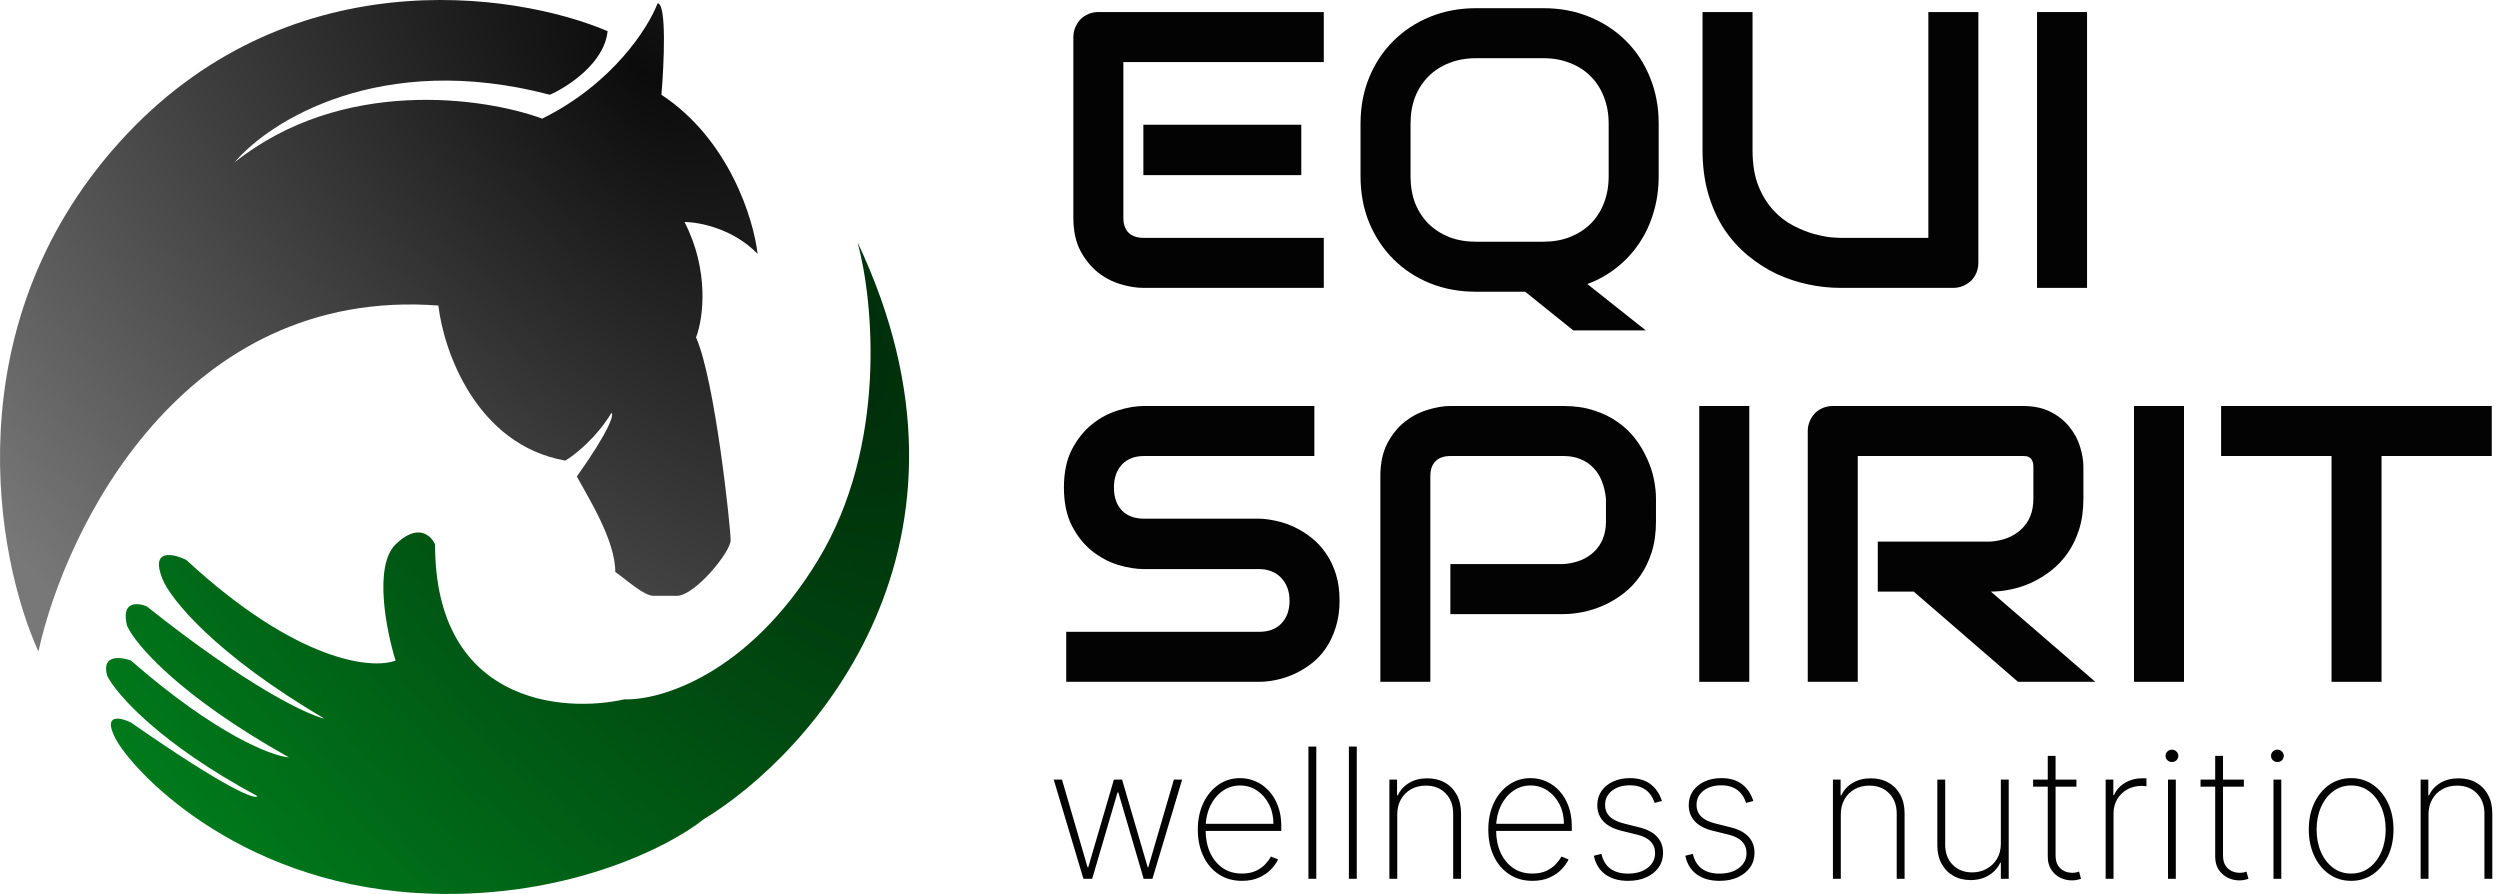 <?xml version="1.0" encoding="UTF-8"?> <svg xmlns="http://www.w3.org/2000/svg" width="165" height="59" viewBox="0 0 165 59" fill="none"> <path d="M28.934 20.165C12.081 18.905 4.314 34.864 2.537 43C-0.255 36.876 -3.097 21.582 7.867 9.404C18.832 -2.775 33.925 -0.57 40.101 2.055C39.898 4.155 37.479 5.729 36.294 6.254C25.127 3.315 17.766 8.004 15.482 10.716C22.588 5.047 31.979 6.429 35.787 7.829C40.457 5.519 42.809 1.792 43.401 0.217C44.01 0.217 43.824 4.242 43.655 6.254C48.122 9.194 49.746 14.478 50 16.753C48.376 15.073 46.108 14.653 45.178 14.653C46.802 17.803 46.447 20.953 45.939 22.265C47.208 25.152 48.223 34.863 48.223 35.651C48.223 36.438 45.857 39.325 44.67 39.325H43.147C42.475 39.325 41.37 38.276 40.609 37.751C40.609 35.651 38.832 32.851 38.071 31.451C40.304 28.302 40.524 27.339 40.355 27.252C39.34 28.932 37.902 30.052 37.309 30.401C31.421 29.352 29.272 23.14 28.934 20.165Z" fill="url(#paint0_radial_449_581)"></path> <path d="M53.995 36.954C58.582 29.39 57.644 19.833 56.601 16C65.984 35.83 53.734 49.646 46.437 54.075C44.091 55.949 37.002 59.544 27.41 58.931C15.422 58.164 8.645 50.753 7.603 48.709C6.769 47.074 7.95 47.346 8.645 47.687C15.109 52.184 16.898 52.797 16.985 52.542C10.522 49.067 7.69 45.813 7.081 44.62C6.664 43.189 7.95 43.343 8.645 43.598C14.275 48.505 17.941 49.901 19.07 49.987C11.773 45.898 8.906 42.491 8.385 41.298C7.968 39.663 9.08 39.765 9.688 40.021C16.36 45.336 20.287 47.176 21.416 47.431C14.118 43.138 11.252 39.51 10.73 38.232C9.896 36.188 11.425 36.528 12.294 36.954C19.592 43.7 24.544 44.194 26.107 43.598C25.499 41.639 24.648 37.363 26.107 35.932C27.567 34.501 28.453 35.336 28.714 35.932C28.714 46.358 37.054 47.09 41.224 46.154C43.57 46.239 49.408 44.518 53.995 36.954Z" fill="url(#paint1_radial_449_581)"></path> <path d="M137.745 19H134.444V0.795H137.745V19Z" fill="#030303"></path> <path d="M130.572 17.337C130.572 17.574 130.53 17.794 130.445 17.997C130.361 18.2 130.242 18.378 130.09 18.53C129.938 18.674 129.76 18.788 129.557 18.873C129.354 18.958 129.138 19 128.909 19H121.47C120.767 19 120.056 18.924 119.337 18.771C118.618 18.619 117.919 18.386 117.242 18.073C116.574 17.752 115.943 17.345 115.351 16.855C114.758 16.364 114.238 15.784 113.789 15.115C113.349 14.438 113.002 13.668 112.748 12.805C112.494 11.933 112.367 10.964 112.367 9.897V0.795H115.668V9.897C115.668 10.829 115.795 11.616 116.049 12.259C116.311 12.902 116.641 13.44 117.039 13.871C117.437 14.303 117.873 14.641 118.347 14.887C118.821 15.132 119.269 15.314 119.692 15.433C120.124 15.551 120.501 15.627 120.822 15.661C121.152 15.687 121.368 15.699 121.47 15.699H127.271V0.795H130.572V17.337Z" fill="#030303"></path> <path d="M109.473 11.637C109.473 12.483 109.358 13.283 109.13 14.036C108.91 14.781 108.592 15.458 108.178 16.067C107.771 16.677 107.276 17.21 106.692 17.667C106.117 18.124 105.474 18.484 104.763 18.746L108.622 21.806H103.836L100.662 19.254H97.412C96.32 19.254 95.309 19.068 94.378 18.695C93.447 18.314 92.643 17.785 91.966 17.108C91.289 16.431 90.755 15.627 90.366 14.696C89.985 13.765 89.795 12.745 89.795 11.637V8.158C89.795 7.058 89.985 6.042 90.366 5.111C90.755 4.172 91.289 3.368 91.966 2.699C92.643 2.022 93.447 1.493 94.378 1.112C95.309 0.731 96.32 0.541 97.412 0.541H101.881C102.973 0.541 103.98 0.731 104.902 1.112C105.833 1.493 106.637 2.022 107.314 2.699C107.992 3.368 108.521 4.172 108.901 5.111C109.282 6.042 109.473 7.058 109.473 8.158V11.637ZM106.172 8.158C106.172 7.507 106.066 6.918 105.854 6.394C105.651 5.86 105.359 5.408 104.979 5.035C104.606 4.654 104.153 4.362 103.62 4.159C103.095 3.948 102.516 3.842 101.881 3.842H97.412C96.769 3.842 96.181 3.948 95.647 4.159C95.123 4.362 94.67 4.654 94.289 5.035C93.908 5.408 93.612 5.86 93.4 6.394C93.197 6.918 93.096 7.507 93.096 8.158V11.637C93.096 12.288 93.197 12.881 93.4 13.414C93.612 13.939 93.908 14.392 94.289 14.773C94.67 15.145 95.123 15.437 95.647 15.648C96.181 15.852 96.769 15.953 97.412 15.953H101.855C102.499 15.953 103.083 15.852 103.607 15.648C104.141 15.437 104.598 15.145 104.979 14.773C105.359 14.392 105.651 13.939 105.854 13.414C106.066 12.881 106.172 12.288 106.172 11.637V8.158Z" fill="#030303"></path> <path d="M85.885 11.56H75.462V8.234H85.885V11.56ZM87.37 19H75.462C75.005 19 74.505 18.92 73.964 18.759C73.422 18.598 72.919 18.336 72.453 17.972C71.996 17.599 71.611 17.121 71.298 16.537C70.993 15.945 70.841 15.221 70.841 14.366V2.458C70.841 2.229 70.883 2.014 70.968 1.811C71.052 1.607 71.167 1.43 71.311 1.277C71.463 1.125 71.641 1.007 71.844 0.922C72.047 0.837 72.267 0.795 72.504 0.795H87.37V4.096H74.142V14.366C74.142 14.798 74.256 15.128 74.484 15.356C74.713 15.585 75.047 15.699 75.487 15.699H87.37V19Z" fill="#030303"></path> <path d="M164.456 30.096H157.182V45H153.881V30.096H146.594V26.795H164.456V30.096Z" fill="#030303"></path> <path d="M144.144 45H140.843V26.795H144.144V45Z" fill="#030303"></path> <path d="M137.504 32.914C137.504 33.667 137.411 34.34 137.225 34.933C137.038 35.525 136.785 36.05 136.463 36.507C136.15 36.955 135.786 37.34 135.371 37.662C134.956 37.984 134.521 38.25 134.063 38.462C133.615 38.665 133.158 38.813 132.692 38.906C132.235 38.999 131.804 39.046 131.397 39.046L138.291 45H133.188L126.307 39.046H123.933V35.745H131.397C131.812 35.711 132.189 35.627 132.527 35.491C132.874 35.347 133.171 35.157 133.416 34.92C133.67 34.683 133.865 34.399 134 34.069C134.135 33.731 134.203 33.346 134.203 32.914V30.832C134.203 30.646 134.178 30.506 134.127 30.413C134.085 30.311 134.025 30.24 133.949 30.197C133.882 30.146 133.805 30.117 133.721 30.108C133.645 30.1 133.573 30.096 133.505 30.096H122.612V45H119.312V28.458C119.312 28.23 119.354 28.014 119.438 27.811C119.523 27.607 119.637 27.43 119.781 27.277C119.934 27.125 120.111 27.006 120.314 26.922C120.518 26.837 120.738 26.795 120.975 26.795H133.505C134.241 26.795 134.863 26.93 135.371 27.201C135.879 27.463 136.289 27.798 136.603 28.204C136.924 28.602 137.153 29.034 137.288 29.499C137.432 29.965 137.504 30.4 137.504 30.807V32.914Z" fill="#030303"></path> <path d="M115.452 45H112.151V26.795H115.452V45Z" fill="#030303"></path> <path d="M109.295 34.412C109.295 35.165 109.202 35.838 109.016 36.431C108.829 37.023 108.576 37.548 108.254 38.005C107.941 38.453 107.577 38.839 107.162 39.16C106.747 39.482 106.312 39.744 105.854 39.947C105.406 40.15 104.949 40.298 104.483 40.392C104.026 40.485 103.595 40.531 103.188 40.531H95.724V37.23H103.188C103.612 37.197 103.993 37.112 104.331 36.977C104.678 36.833 104.974 36.642 105.22 36.405C105.465 36.168 105.656 35.885 105.791 35.555C105.926 35.216 105.994 34.835 105.994 34.412V32.914C105.952 32.499 105.863 32.118 105.728 31.771C105.592 31.424 105.406 31.128 105.169 30.883C104.94 30.637 104.661 30.447 104.331 30.311C104.001 30.168 103.62 30.096 103.188 30.096H95.749C95.309 30.096 94.975 30.21 94.746 30.439C94.518 30.667 94.403 30.997 94.403 31.429V45H91.103V31.429C91.103 30.582 91.255 29.863 91.56 29.27C91.873 28.678 92.258 28.2 92.715 27.836C93.18 27.472 93.684 27.21 94.226 27.049C94.767 26.88 95.267 26.795 95.724 26.795H103.188C103.933 26.795 104.602 26.892 105.194 27.087C105.787 27.273 106.307 27.527 106.756 27.849C107.213 28.162 107.598 28.526 107.911 28.94C108.233 29.355 108.495 29.791 108.698 30.248C108.91 30.697 109.062 31.154 109.155 31.619C109.248 32.076 109.295 32.508 109.295 32.914V34.412Z" fill="#030303"></path> <path d="M88.411 39.643C88.411 40.294 88.326 40.883 88.157 41.407C87.996 41.923 87.781 42.38 87.51 42.778C87.239 43.176 86.921 43.515 86.558 43.794C86.194 44.073 85.817 44.302 85.428 44.48C85.038 44.657 84.641 44.788 84.234 44.873C83.837 44.958 83.46 45 83.105 45H70.371V41.699H83.105C83.739 41.699 84.23 41.513 84.577 41.141C84.933 40.768 85.11 40.269 85.11 39.643C85.11 39.338 85.064 39.059 84.971 38.805C84.878 38.551 84.742 38.331 84.564 38.145C84.395 37.958 84.184 37.815 83.93 37.713C83.684 37.611 83.409 37.56 83.105 37.56H75.513C74.98 37.56 74.404 37.467 73.786 37.281C73.168 37.087 72.593 36.778 72.06 36.355C71.535 35.931 71.095 35.377 70.739 34.691C70.392 34.006 70.219 33.168 70.219 32.178C70.219 31.188 70.392 30.354 70.739 29.677C71.095 28.991 71.535 28.437 72.06 28.014C72.593 27.582 73.168 27.273 73.786 27.087C74.404 26.892 74.98 26.795 75.513 26.795H86.748V30.096H75.513C74.886 30.096 74.395 30.286 74.04 30.667C73.693 31.048 73.519 31.551 73.519 32.178C73.519 32.812 73.693 33.316 74.04 33.688C74.395 34.052 74.886 34.234 75.513 34.234H83.105H83.13C83.485 34.243 83.862 34.294 84.26 34.387C84.658 34.471 85.051 34.607 85.44 34.793C85.838 34.979 86.215 35.216 86.57 35.504C86.926 35.783 87.239 36.122 87.51 36.52C87.789 36.917 88.009 37.374 88.17 37.891C88.331 38.407 88.411 38.991 88.411 39.643Z" fill="#030303"></path> <path d="M160.282 53.756V58H159.762V51.455H160.269V52.49H160.32C160.473 52.152 160.719 51.881 161.057 51.676C161.395 51.472 161.797 51.369 162.263 51.369C162.703 51.369 163.09 51.463 163.422 51.651C163.757 51.838 164.019 52.105 164.206 52.452C164.397 52.795 164.492 53.206 164.492 53.683V58H163.972V53.705C163.972 53.148 163.806 52.7 163.473 52.362C163.144 52.021 162.708 51.851 162.165 51.851C161.801 51.851 161.478 51.93 161.194 52.09C160.909 52.249 160.686 52.472 160.525 52.758C160.363 53.043 160.282 53.375 160.282 53.756Z" fill="#030303"></path> <path d="M155.175 58.136C154.636 58.136 154.156 57.992 153.735 57.702C153.315 57.409 152.984 57.007 152.742 56.496C152.501 55.984 152.38 55.402 152.38 54.749C152.38 54.092 152.501 53.51 152.742 53.001C152.984 52.49 153.315 52.088 153.735 51.795C154.156 51.503 154.636 51.356 155.175 51.356C155.715 51.356 156.195 51.503 156.616 51.795C157.036 52.088 157.367 52.49 157.609 53.001C157.85 53.513 157.971 54.095 157.971 54.749C157.971 55.402 157.85 55.984 157.609 56.496C157.367 57.007 157.036 57.409 156.616 57.702C156.195 57.992 155.715 58.136 155.175 58.136ZM155.175 57.655C155.633 57.655 156.032 57.526 156.373 57.267C156.717 57.008 156.982 56.659 157.17 56.219C157.36 55.778 157.455 55.288 157.455 54.749C157.455 54.209 157.36 53.72 157.17 53.283C156.979 52.842 156.714 52.493 156.373 52.234C156.032 51.973 155.633 51.842 155.175 51.842C154.718 51.842 154.319 51.973 153.978 52.234C153.637 52.493 153.371 52.842 153.181 53.283C152.991 53.72 152.896 54.209 152.896 54.749C152.896 55.288 152.989 55.778 153.177 56.219C153.367 56.659 153.633 57.008 153.974 57.267C154.317 57.526 154.718 57.655 155.175 57.655Z" fill="#030303"></path> <path d="M150.049 58V51.455H150.565V58H150.049ZM150.309 50.295C150.195 50.295 150.096 50.256 150.011 50.176C149.928 50.097 149.887 50 149.887 49.886C149.887 49.773 149.928 49.676 150.011 49.597C150.093 49.517 150.192 49.477 150.309 49.477C150.423 49.477 150.521 49.517 150.603 49.597C150.688 49.676 150.731 49.773 150.731 49.886C150.731 50 150.69 50.097 150.607 50.176C150.525 50.256 150.425 50.295 150.309 50.295Z" fill="#030303"></path> <path d="M148.095 51.455V51.919H145.236V51.455H148.095ZM146.203 49.886H146.719V56.453C146.719 56.72 146.77 56.939 146.872 57.109C146.977 57.277 147.114 57.402 147.281 57.484C147.452 57.564 147.634 57.604 147.827 57.604C147.92 57.604 148.001 57.597 148.07 57.582C148.141 57.568 148.207 57.55 148.27 57.527L148.398 58C148.318 58.028 148.23 58.053 148.134 58.072C148.037 58.095 147.923 58.106 147.793 58.106C147.52 58.106 147.261 58.045 147.017 57.923C146.776 57.801 146.58 57.624 146.429 57.391C146.278 57.158 146.203 56.876 146.203 56.547V49.886Z" fill="#030303"></path> <path d="M143.088 58V51.455H143.604V58H143.088ZM143.348 50.295C143.234 50.295 143.135 50.256 143.05 50.176C142.967 50.097 142.926 50 142.926 49.886C142.926 49.773 142.967 49.676 143.05 49.597C143.132 49.517 143.232 49.477 143.348 49.477C143.462 49.477 143.56 49.517 143.642 49.597C143.727 49.676 143.77 49.773 143.77 49.886C143.77 50 143.729 50.097 143.646 50.176C143.564 50.256 143.464 50.295 143.348 50.295Z" fill="#030303"></path> <path d="M138.973 58V51.455H139.48V52.477H139.527C139.669 52.142 139.909 51.874 140.247 51.672C140.585 51.467 140.97 51.365 141.402 51.365C141.447 51.365 141.493 51.365 141.538 51.365C141.583 51.365 141.626 51.367 141.666 51.369V51.894C141.632 51.891 141.591 51.886 141.542 51.881C141.497 51.872 141.44 51.868 141.372 51.868C141.008 51.868 140.684 51.946 140.4 52.102C140.119 52.258 139.897 52.474 139.735 52.75C139.574 53.023 139.493 53.335 139.493 53.688V58H138.973Z" fill="#030303"></path> <path d="M137.044 51.455V51.919H134.185V51.455H137.044ZM135.152 49.886H135.668V56.453C135.668 56.72 135.719 56.939 135.821 57.109C135.926 57.277 136.063 57.402 136.23 57.484C136.401 57.564 136.583 57.604 136.776 57.604C136.87 57.604 136.951 57.597 137.019 57.582C137.09 57.568 137.157 57.55 137.219 57.527L137.347 58C137.267 58.028 137.179 58.053 137.083 58.072C136.986 58.095 136.873 58.106 136.742 58.106C136.469 58.106 136.211 58.045 135.966 57.923C135.725 57.801 135.529 57.624 135.378 57.391C135.228 57.158 135.152 56.876 135.152 56.547V49.886Z" fill="#030303"></path> <path d="M132.056 55.678V51.455H132.576V58H132.056V56.939H132.014C131.86 57.277 131.612 57.553 131.268 57.766C130.927 57.979 130.524 58.085 130.058 58.085C129.629 58.085 129.25 57.992 128.92 57.804C128.591 57.617 128.332 57.351 128.145 57.007C127.957 56.66 127.863 56.249 127.863 55.771V51.455H128.383V55.75C128.383 56.295 128.548 56.737 128.877 57.075C129.21 57.41 129.639 57.578 130.164 57.578C130.505 57.578 130.819 57.501 131.106 57.348C131.393 57.195 131.623 56.976 131.797 56.692C131.97 56.405 132.056 56.067 132.056 55.678Z" fill="#030303"></path> <path d="M121.493 53.756V58H120.973V51.455H121.48V52.49H121.531C121.684 52.152 121.93 51.881 122.268 51.676C122.606 51.472 123.008 51.369 123.474 51.369C123.914 51.369 124.301 51.463 124.633 51.651C124.968 51.838 125.23 52.105 125.417 52.452C125.608 52.795 125.703 53.206 125.703 53.683V58H125.183V53.705C125.183 53.148 125.017 52.7 124.684 52.362C124.355 52.021 123.919 51.851 123.376 51.851C123.012 51.851 122.689 51.93 122.404 52.09C122.12 52.249 121.897 52.472 121.735 52.758C121.574 53.043 121.493 53.375 121.493 53.756Z" fill="#030303"></path> <path d="M115.722 52.865L115.24 52.993C115.163 52.754 115.054 52.548 114.912 52.375C114.77 52.202 114.591 52.068 114.375 51.974C114.162 51.878 113.906 51.83 113.608 51.83C113.128 51.83 112.734 51.949 112.428 52.188C112.124 52.426 111.972 52.737 111.972 53.121C111.972 53.433 112.075 53.692 112.283 53.896C112.49 54.098 112.807 54.251 113.233 54.356L114.239 54.608C114.756 54.736 115.145 54.943 115.406 55.23C115.668 55.514 115.798 55.868 115.798 56.291C115.798 56.652 115.7 56.972 115.504 57.25C115.308 57.528 115.037 57.746 114.69 57.902C114.347 58.058 113.946 58.136 113.489 58.136C112.878 58.136 112.376 57.994 111.984 57.71C111.592 57.423 111.341 57.013 111.23 56.479L111.729 56.351C111.822 56.777 112.017 57.102 112.313 57.327C112.611 57.548 113.001 57.659 113.484 57.659C114.018 57.659 114.449 57.533 114.776 57.28C115.105 57.027 115.27 56.703 115.27 56.308C115.27 56.007 115.173 55.753 114.98 55.545C114.787 55.338 114.494 55.186 114.102 55.09L113.058 54.834C112.524 54.703 112.124 54.494 111.857 54.207C111.589 53.918 111.456 53.561 111.456 53.138C111.456 52.785 111.548 52.476 111.733 52.209C111.918 51.942 112.172 51.733 112.496 51.582C112.82 51.432 113.19 51.356 113.608 51.356C114.162 51.356 114.614 51.487 114.963 51.749C115.313 52.01 115.565 52.382 115.722 52.865Z" fill="#030303"></path> <path d="M109.686 52.865L109.205 52.993C109.128 52.754 109.019 52.548 108.877 52.375C108.735 52.202 108.556 52.068 108.34 51.974C108.127 51.878 107.871 51.83 107.573 51.83C107.093 51.83 106.699 51.949 106.392 52.188C106.088 52.426 105.936 52.737 105.936 53.121C105.936 53.433 106.04 53.692 106.248 53.896C106.455 54.098 106.772 54.251 107.198 54.356L108.203 54.608C108.721 54.736 109.11 54.943 109.371 55.23C109.632 55.514 109.763 55.868 109.763 56.291C109.763 56.652 109.665 56.972 109.469 57.25C109.273 57.528 109.002 57.746 108.655 57.902C108.311 58.058 107.911 58.136 107.453 58.136C106.843 58.136 106.341 57.994 105.949 57.71C105.557 57.423 105.306 57.013 105.195 56.479L105.694 56.351C105.787 56.777 105.982 57.102 106.277 57.327C106.576 57.548 106.966 57.659 107.449 57.659C107.983 57.659 108.414 57.533 108.74 57.28C109.07 57.027 109.235 56.703 109.235 56.308C109.235 56.007 109.138 55.753 108.945 55.545C108.752 55.338 108.459 55.186 108.067 55.09L107.023 54.834C106.489 54.703 106.088 54.494 105.821 54.207C105.554 53.918 105.421 53.561 105.421 53.138C105.421 52.785 105.513 52.476 105.698 52.209C105.882 51.942 106.137 51.733 106.461 51.582C106.784 51.432 107.155 51.356 107.573 51.356C108.127 51.356 108.578 51.487 108.928 51.749C109.277 52.01 109.53 52.382 109.686 52.865Z" fill="#030303"></path> <path d="M101.142 58.136C100.551 58.136 100.037 57.99 99.6 57.697C99.162 57.405 98.824 57.004 98.586 56.496C98.347 55.987 98.228 55.408 98.228 54.757C98.228 54.104 98.347 53.521 98.586 53.01C98.827 52.499 99.158 52.095 99.579 51.8C99.999 51.504 100.479 51.356 101.019 51.356C101.385 51.356 101.732 51.43 102.059 51.578C102.388 51.723 102.678 51.933 102.928 52.209C103.181 52.484 103.378 52.817 103.52 53.206C103.665 53.595 103.738 54.033 103.738 54.519V54.842H98.556V54.369H103.218C103.218 53.895 103.121 53.467 102.928 53.087C102.735 52.706 102.472 52.403 102.14 52.179C101.807 51.955 101.434 51.842 101.019 51.842C100.584 51.842 100.196 51.965 99.856 52.209C99.517 52.45 99.249 52.777 99.05 53.189C98.854 53.601 98.752 54.061 98.743 54.57V54.783C98.743 55.328 98.838 55.818 99.029 56.253C99.222 56.685 99.498 57.027 99.856 57.28C100.213 57.53 100.642 57.655 101.142 57.655C101.5 57.655 101.806 57.595 102.059 57.476C102.314 57.354 102.523 57.206 102.685 57.033C102.847 56.859 102.969 56.692 103.051 56.53L103.525 56.722C103.425 56.94 103.27 57.159 103.06 57.378C102.853 57.594 102.588 57.774 102.267 57.919C101.949 58.064 101.574 58.136 101.142 58.136Z" fill="#030303"></path> <path d="M92.219 53.756V58H91.699V51.455H92.206V52.49H92.257C92.411 52.152 92.657 51.881 92.995 51.676C93.333 51.472 93.735 51.369 94.201 51.369C94.641 51.369 95.027 51.463 95.36 51.651C95.695 51.838 95.956 52.105 96.144 52.452C96.334 52.795 96.429 53.206 96.429 53.683V58H95.909V53.705C95.909 53.148 95.743 52.7 95.411 52.362C95.081 52.021 94.645 51.851 94.103 51.851C93.739 51.851 93.415 51.93 93.131 52.09C92.847 52.249 92.624 52.472 92.462 52.758C92.3 53.043 92.219 53.375 92.219 53.756Z" fill="#030303"></path> <path d="M89.547 49.273V58H89.027V49.273H89.547Z" fill="#030303"></path> <path d="M86.875 49.273V58H86.356V49.273H86.875Z" fill="#030303"></path> <path d="M81.971 58.136C81.38 58.136 80.865 57.99 80.428 57.697C79.99 57.405 79.652 57.004 79.414 56.496C79.175 55.987 79.056 55.408 79.056 54.757C79.056 54.104 79.175 53.521 79.414 53.01C79.655 52.499 79.986 52.095 80.407 51.8C80.827 51.504 81.307 51.356 81.847 51.356C82.213 51.356 82.56 51.43 82.887 51.578C83.216 51.723 83.506 51.933 83.756 52.209C84.009 52.484 84.206 52.817 84.348 53.206C84.493 53.595 84.566 54.033 84.566 54.519V54.842H79.384V54.369H84.046C84.046 53.895 83.949 53.467 83.756 53.087C83.563 52.706 83.3 52.403 82.968 52.179C82.635 51.955 82.262 51.842 81.847 51.842C81.412 51.842 81.025 51.965 80.684 52.209C80.346 52.45 80.077 52.777 79.878 53.189C79.682 53.601 79.58 54.061 79.571 54.57V54.783C79.571 55.328 79.667 55.818 79.857 56.253C80.05 56.685 80.326 57.027 80.684 57.28C81.042 57.53 81.471 57.655 81.971 57.655C82.329 57.655 82.634 57.595 82.887 57.476C83.142 57.354 83.351 57.206 83.513 57.033C83.675 56.859 83.797 56.692 83.88 56.53L84.353 56.722C84.253 56.94 84.098 57.159 83.888 57.378C83.681 57.594 83.417 57.774 83.096 57.919C82.777 58.064 82.402 58.136 81.971 58.136Z" fill="#030303"></path> <path d="M71.506 58L69.546 51.455H70.091L71.778 57.237H71.825L73.517 51.455H74.058L75.746 57.233H75.788L77.476 51.455H78.021L76.061 58H75.481L73.811 52.303H73.756L72.085 58H71.506Z" fill="#030303"></path> <defs> <radialGradient id="paint0_radial_449_581" cx="0" cy="0" r="1" gradientUnits="userSpaceOnUse" gradientTransform="translate(42.64 4.724) rotate(138.631) scale(52.422 94.169)"> <stop stop-color="#0B0B0B"></stop> <stop offset="1" stop-color="#787878"></stop> </radialGradient> <radialGradient id="paint1_radial_449_581" cx="0" cy="0" r="1" gradientUnits="userSpaceOnUse" gradientTransform="translate(52.199 20.724) rotate(140.28) scale(54.216 96.516)"> <stop stop-color="#002909"></stop> <stop offset="1" stop-color="#007D1C"></stop> </radialGradient> </defs> </svg> 